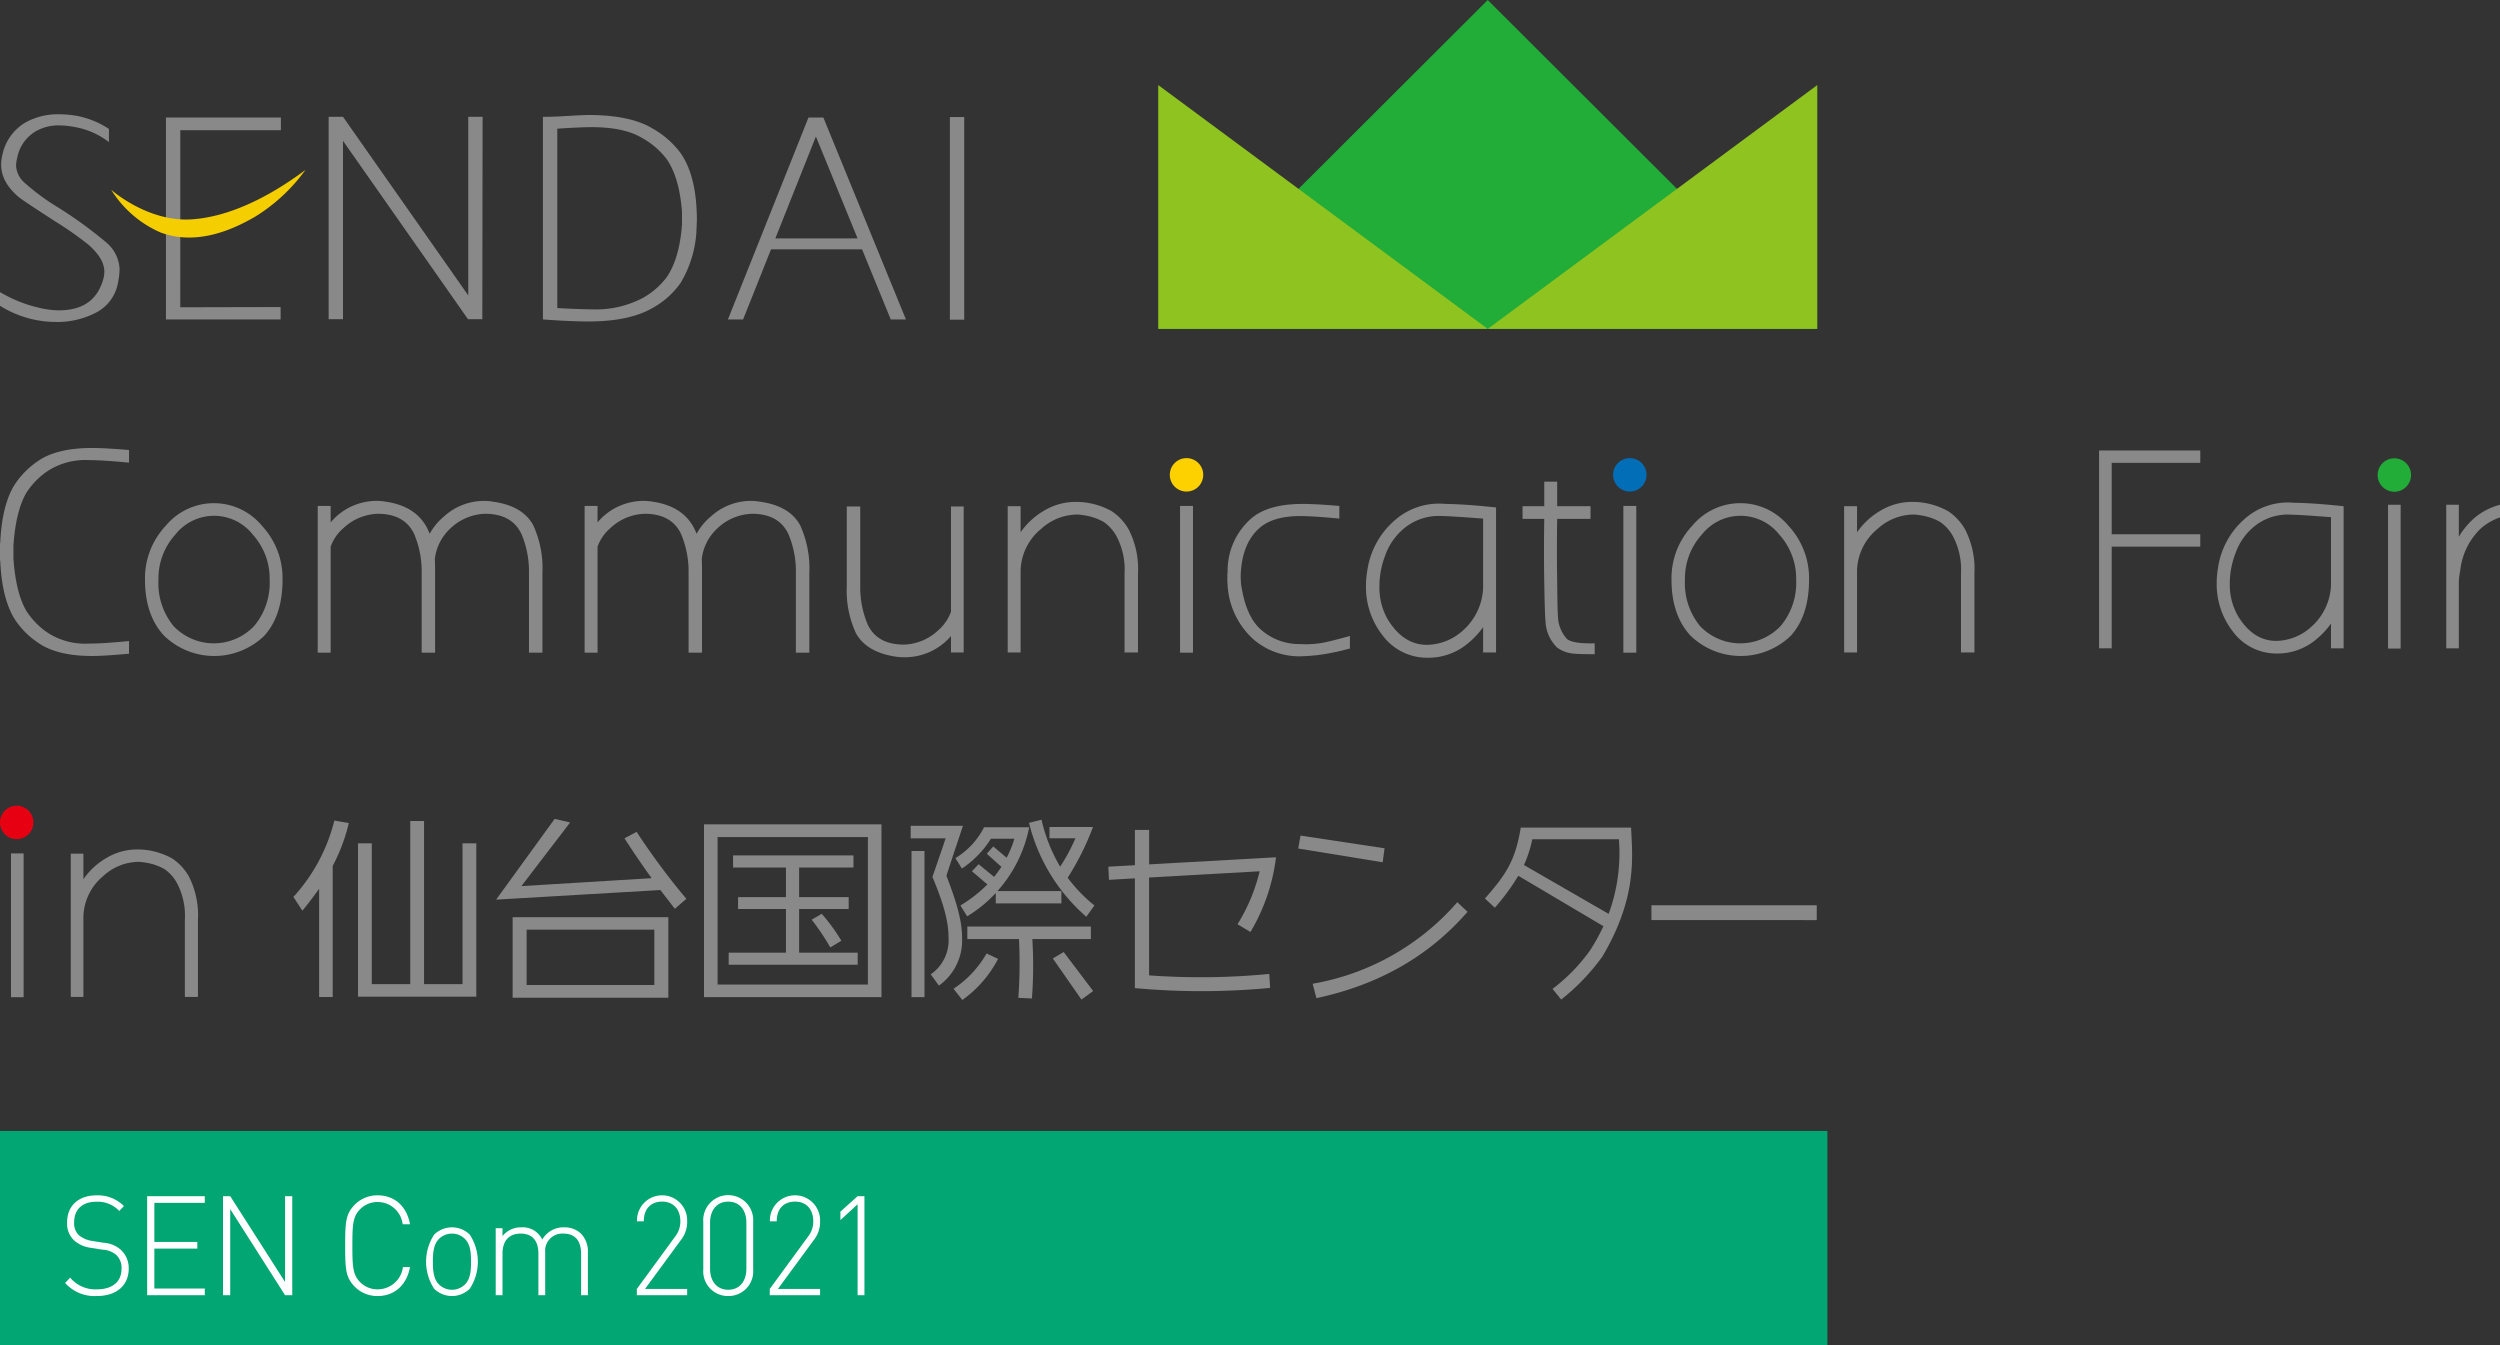 <svg xmlns="http://www.w3.org/2000/svg" width="420" height="226" viewBox="0 0 420 226">
  <rect x="0" y="0" width="420" height="226" fill="#333333" stroke="none"/>
  <g id="グループ_67" data-name="グループ 67" transform="translate(-201 -125)">
    <g id="グループ_18" data-name="グループ 18" transform="translate(-352.833 -66.311)">
      <g id="グループ_6" data-name="グループ 6">
        <g id="グループ_3" data-name="グループ 3">
          <path id="パス_16" data-name="パス 16" d="M609.727,336.772v22.036h-2.282v-18.18c-.88,1.226-1.792,2.454-2.81,3.681l-1.512-2.314a29.606,29.606,0,0,0,6.882-12.83l2.425.422A29.588,29.588,0,0,1,609.727,336.772Zm4.25,21.978V332.987h2.318v23.661h6.461V329.236h2.316v27.412h6.465V332.987h2.316V358.75H613.977Z" fill="#898989"/>
          <path id="パス_17" data-name="パス 17" d="M667.205,343.992l-2.425-3.155-27.6,1.612,9.834-13.564,2.6.6-8.183,10.692,21.879-1.332c-1.474-2.033-2.986-4.241-4.565-6.7l2.036-1.087a118.225,118.225,0,0,0,8.359,11.254Zm-27.25,14.933V345.4h26.161v13.529H639.955ZM663.763,347.5H642.307v9.287h21.456Z" fill="#898989"/>
          <path id="パス_18" data-name="パス 18" d="M672.106,358.821V329.8h29.816v29.025H672.106Zm27.534-26.887H674.388v24.783H699.64Zm-23.39,21.452v-2.032h9.622v-7.326h-8.043v-2h8.043v-4.977h-8.885v-2.034h20.23v2.034h-9.131v4.977h8.325v2h-8.325v7.326h9.834v2.032Zm17.069-2.908a38.453,38.453,0,0,0-3.127-4.662l1.687-.982a29.992,29.992,0,0,1,3.3,4.521Z" fill="#898989"/>
          <path id="パス_19" data-name="パス 19" d="M712.835,338.454c1.544,3.995,2.631,7.362,2.631,10.445a9.313,9.313,0,0,1-3.9,7.993L710.2,355a6.964,6.964,0,0,0,2.987-6.2c0-2.772-.878-5.786-2.705-10.168,0,0,1.79-5.151,2.215-6.484h-5.868v-2.1h8.781S712.938,338.033,712.835,338.454Zm-5.866,20.376V334.284h2.176V358.83Zm8.534.481-1.476-1.894a17.367,17.367,0,0,0,5.551-5.925l1.928.911A19.4,19.4,0,0,1,715.5,359.311Zm5.864-29.024h5.373a22.654,22.654,0,0,1-5.337,10.727h10.746v2.068H721.123v-1.753a21.985,21.985,0,0,1-4.812,3.925l-1.126-1.823a23.266,23.266,0,0,0,4.531-3.538l-2.6-2.209,1.125-1.191,2.6,2.136c.458-.561.844-1.119,1.231-1.683l-2.46-2.208,1.088-1.226,2.248,1.894a16.665,16.665,0,0,0,1.3-3.19h-3.937a16.614,16.614,0,0,1-4.879,5.012l-1.091-1.753a12.824,12.824,0,0,0,4.815-5.188Zm5.9,18.79a73.519,73.519,0,0,1-.071,9.977l-2.283-.106a79.348,79.348,0,0,0,.107-9.871h-8.675v-2.105H737.1v2.105Zm9.062-3.752a30.587,30.587,0,0,1-9.624-15.775l2.106-.525a27.439,27.439,0,0,0,3.127,7.887,30.38,30.38,0,0,0,2.563-4.767h-4.355v-1.893h7.307a45.42,45.42,0,0,1-4.249,8.519,25.276,25.276,0,0,0,4.495,4.66Zm-.811,13.915-4.809-6.906,1.825-1.083,4.953,6.552Z" fill="#898989"/>
          <path id="パス_20" data-name="パス 20" d="M763.912,347.884l-2.176-1.3a30.349,30.349,0,0,0,3.722-8.9l-18.578,1.051v16.439a119.819,119.819,0,0,0,20.193-.244l.14,2.348a122.18,122.18,0,0,1-22.72.035V338.874l-4.357.246-.1-2.208,4.462-.246v-5.921h2.387v5.782l21.317-1.192A32.14,32.14,0,0,1,763.912,347.884Z" fill="#898989"/>
          <path id="パス_21" data-name="パス 21" d="M786.124,336.176l-14.188-2.314.386-2.173,14.117,2.137ZM774.992,359l-.634-2.419a41.567,41.567,0,0,0,24.3-13.7l1.721,1.614C793.922,351.914,785.526,356.751,774.992,359Z" fill="#898989"/>
          <path id="パス_22" data-name="パス 22" d="M831.268,345.885V343.4h27.778v2.488Z" fill="#898989"/>
          <path id="パス_23" data-name="パス 23" d="M809.323,330.355c-.916,5.367-2.257,7.642-6.025,11.907l1.671,1.544a36.921,36.921,0,0,0,3.939-5.365l14.3,8.471a32.7,32.7,0,0,1-2.168,3.937l.006,0a29.5,29.5,0,0,1-6.389,6.594l1.454,1.79a35.868,35.868,0,0,0,6.92-7.221c5.964-10.082,5.017-16.937,4.827-21.66H809.323Zm14.762,14.486-14.228-8.207a20.128,20.128,0,0,0,1.4-4.327h14.555A29.608,29.608,0,0,1,824.085,344.841Z" fill="#898989"/>
        </g>
        <g id="グループ_5" data-name="グループ 5">
          <g id="グループ_4" data-name="グループ 4">
            <path id="パス_24" data-name="パス 24" d="M557.8,334.685v24.157h-2.12V334.685Z" fill="#898989"/>
            <path id="パス_25" data-name="パス 25" d="M587.088,345.806V358.8h-2.2V345.806a11.69,11.69,0,0,0-1.273-6.039,6.824,6.824,0,0,0-2.163-2.458,9.522,9.522,0,0,0-3.476-1.123,5.243,5.243,0,0,0-.932-.083,8.839,8.839,0,0,0-5.851,2.372,9.142,9.142,0,0,0-3.349,7.165V358.8h-2.12V334.728h2.12v4.29a12.127,12.127,0,0,1,3.964-3.624,10.029,10.029,0,0,1,5.066-1.375,13.018,13.018,0,0,1,1.483.083,12.109,12.109,0,0,1,4.411,1.438,8.839,8.839,0,0,1,2.8,3.019A14.329,14.329,0,0,1,587.088,345.806Z" fill="#898989"/>
          </g>
          <path id="パス_26" data-name="パス 26" d="M559.446,329.477a2.806,2.806,0,1,1-2.806-2.8A2.8,2.8,0,0,1,559.446,329.477Z" fill="#e60012"/>
        </g>
      </g>
      <g id="グループ_12" data-name="グループ 12">
        <g id="グループ_8" data-name="グループ 8">
          <g id="グループ_7" data-name="グループ 7">
            <path id="パス_27" data-name="パス 27" d="M908.6,281.066h14.88v2.083H908.6v17.077h-2.119V266.99h17v2.081H908.6Z" fill="#898989"/>
            <path id="パス_28" data-name="パス 28" d="M947.561,276.361v23.865h-2.12V296.06a13.154,13.154,0,0,1-2.289,2.5,10.085,10.085,0,0,1-6.741,2.541,9.107,9.107,0,0,1-7.5-3.75,12.9,12.9,0,0,1-2.671-8.122,14.6,14.6,0,0,1,.212-2.456,13.46,13.46,0,0,1,4.536-8.331,10.928,10.928,0,0,1,8.267-2.664Q942.6,275.818,947.561,276.361Zm-2.12,12.536v-10.7q-5.467-.417-6.655-.417a8.911,8.911,0,0,0-6.656,2.332,10.108,10.108,0,0,0-2.756,4.207,13.97,13.97,0,0,0-.933,5,10.51,10.51,0,0,0,1.357,5.456q2.544,4.2,6.444,4.205a8.917,8.917,0,0,0,5.85-2.332A9.852,9.852,0,0,0,945.441,288.9Z" fill="#898989"/>
            <path id="パス_29" data-name="パス 29" d="M957.142,276.11v24.157h-2.118V276.11Z" fill="#898989"/>
            <path id="パス_30" data-name="パス 30" d="M973.833,276.11v2.124a9.8,9.8,0,0,0-3.1,1.749,11.379,11.379,0,0,0-3.561,7.039,16.168,16.168,0,0,0-.256,1.875v11.329H964.8V276.11h2.118v5.373a13.312,13.312,0,0,1,2.631-3.166A11.018,11.018,0,0,1,973.833,276.11Z" fill="#898989"/>
          </g>
          <path id="パス_31" data-name="パス 31" d="M958.89,271.108a2.808,2.808,0,1,1-2.808-2.8A2.805,2.805,0,0,1,958.89,271.108Z" fill="#22ac38"/>
        </g>
        <g id="グループ_11" data-name="グループ 11">
          <g id="グループ_10" data-name="グループ 10">
            <g id="グループ_9" data-name="グループ 9">
              <path id="パス_32" data-name="パス 32" d="M558.263,274.1q-1.782,3.059-2.173,8.883v2.126q.391,5.781,2.173,8.84a12.833,12.833,0,0,0,3.539,3.634,11.6,11.6,0,0,0,7.016,1.85q2.3,0,6.689-.425v2.125q-4.083.383-6.211.383-5.994,0-9.165-2.3a13.44,13.44,0,0,1-4-4.164q-2-3.444-2.26-9.565h-.042v-2.933h.042q.262-6.122,2.26-9.564a14.061,14.061,0,0,1,4-4.165q3.168-2.253,9.165-2.253,2.13,0,6.211.34v2.126q-4.388-.426-6.689-.425a11.616,11.616,0,0,0-7.037,1.869A12.669,12.669,0,0,0,558.263,274.1Z" fill="#898989"/>
              <path id="パス_33" data-name="パス 33" d="M597.827,279.626a12.919,12.919,0,0,1,3.474,9.053q0,6.035-3.062,9.437a12.114,12.114,0,0,1-16.875-.043q-3.171-3.442-3.172-9.394a12.872,12.872,0,0,1,3.5-9.053,10.5,10.5,0,0,1,16.138,0Zm-1.3,16.853a11.258,11.258,0,0,0,2.606-7.8,10.959,10.959,0,0,0-2.822-7.545,8.287,8.287,0,0,0-13.032,0,10.952,10.952,0,0,0-2.824,7.545,11.341,11.341,0,0,0,2.563,7.842,9.338,9.338,0,0,0,13.509-.042Z" fill="#898989"/>
              <path id="パス_34" data-name="パス 34" d="M644.961,287.617v13.347H642.7V287.532a16.092,16.092,0,0,0-1.26-6.505q-1.607-3.4-6.124-3.4a8.84,8.84,0,0,0-5.778,2.422,8.311,8.311,0,0,0-2.65,5.144q.043.891.043,2.423v13.347h-2.257V287.532a16.055,16.055,0,0,0-1.262-6.505q-1.606-3.4-6.124-3.4a8.83,8.83,0,0,0-5.777,2.426,7.257,7.257,0,0,0-2.128,3.109v17.8h-2.172V276.309h2.172v2.765a10.079,10.079,0,0,1,7.731-3.615,8.671,8.671,0,0,1,1.478.128q5.69.807,7.428,5.4a10.112,10.112,0,0,1,2.431-2.933,9.981,9.981,0,0,1,6.691-2.593,8.648,8.648,0,0,1,1.476.128q5.04.681,6.82,4A17.472,17.472,0,0,1,644.961,287.617Z" fill="#898989"/>
              <path id="パス_35" data-name="パス 35" d="M689.8,287.617v13.347h-2.258V287.532a16.055,16.055,0,0,0-1.261-6.505q-1.608-3.4-6.124-3.4a8.842,8.842,0,0,0-5.778,2.422,8.321,8.321,0,0,0-2.65,5.144q.043.891.045,2.423v13.347h-2.26V287.532a16.092,16.092,0,0,0-1.259-6.505q-1.608-3.4-6.124-3.4a8.829,8.829,0,0,0-5.778,2.426,7.286,7.286,0,0,0-2.129,3.109v17.8H652.05V276.309h2.171v2.765a10.081,10.081,0,0,1,7.733-3.615,8.665,8.665,0,0,1,1.476.128q5.69.807,7.428,5.4a10.136,10.136,0,0,1,2.433-2.933,9.976,9.976,0,0,1,6.689-2.593,8.689,8.689,0,0,1,1.478.128q5.037.681,6.818,4A17.472,17.472,0,0,1,689.8,287.617Z" fill="#898989"/>
              <path id="パス_36" data-name="パス 36" d="M715.73,276.4v24.525H713.6v-2.763a10.214,10.214,0,0,1-7.731,3.57,11.906,11.906,0,0,1-1.433-.085q-5.04-.725-6.821-3.994a17.1,17.1,0,0,1-1.52-7.949V276.4h2.259v13.346a16.094,16.094,0,0,0,1.259,6.5q1.608,3.36,6.082,3.357a8.757,8.757,0,0,0,5.735-2.38,7.56,7.56,0,0,0,2.17-3.145V276.4Z" fill="#898989"/>
              <path id="パス_37" data-name="パス 37" d="M745.016,287.659v13.262h-2.26V287.659a11.919,11.919,0,0,0-1.3-6.164,6.983,6.983,0,0,0-2.215-2.508,9.788,9.788,0,0,0-3.561-1.147,5.524,5.524,0,0,0-.956-.085,9.07,9.07,0,0,0-5.994,2.423,9.309,9.309,0,0,0-3.434,7.311v13.432h-2.17V276.353h2.17v4.377a12.422,12.422,0,0,1,4.062-3.7,10.293,10.293,0,0,1,5.192-1.4,13.481,13.481,0,0,1,1.521.085,12.375,12.375,0,0,1,4.516,1.468,9.008,9.008,0,0,1,2.867,3.081A14.558,14.558,0,0,1,745.016,287.659Z" fill="#898989"/>
              <path id="パス_38" data-name="パス 38" d="M754.254,276.309v24.655h-2.172V276.309Z" fill="#898989"/>
              <path id="パス_39" data-name="パス 39" d="M780.615,299.73a2.4,2.4,0,0,0,.045.51,36.511,36.511,0,0,1-5.647,1.148q-1.218.127-2.3.17a11.828,11.828,0,0,1-8.166-2.72,13.262,13.262,0,0,1-4.474-9.18c-.029-.427-.043-.724-.043-.894v-.935q.043-.47.043-.637a11.612,11.612,0,0,1,4-8.8q2.823-2.421,8.644-2.423,2.13,0,6.127.34v2.126q-4.347-.423-6.6-.425-4.648,0-6.95,2.125-2.692,2.465-3,7.312a10.728,10.728,0,0,0,0,1.4,5.8,5.8,0,0,0,.13,1.148q.824,5.016,3.3,7.14a9.7,9.7,0,0,0,6.515,2.38,15.977,15.977,0,0,0,4.779-.424q.781-.168,3.6-.935Z" fill="#898989"/>
              <path id="パス_40" data-name="パス 40" d="M805.168,276.566v24.355h-2.173V296.67a13.387,13.387,0,0,1-2.344,2.55,10.356,10.356,0,0,1-6.908,2.593,9.344,9.344,0,0,1-7.689-3.825,13.128,13.128,0,0,1-2.735-8.288,14.894,14.894,0,0,1,.217-2.508,13.723,13.723,0,0,1,4.648-8.5,11.232,11.232,0,0,1,8.471-2.72Q800.084,276.012,805.168,276.566Zm-2.173,12.792V278.435q-5.6-.423-6.818-.425a9.146,9.146,0,0,0-6.821,2.38,10.35,10.35,0,0,0-2.824,4.294,14.238,14.238,0,0,0-.955,5.1,10.7,10.7,0,0,0,1.39,5.568q2.605,4.291,6.6,4.292a9.155,9.155,0,0,0,6-2.381A10.043,10.043,0,0,0,802.995,289.358Z" fill="#898989"/>
              <path id="パス_41" data-name="パス 41" d="M821.741,299.39v1.828q-2.565,0-3.3-.085a5.5,5.5,0,0,1-3-1.021,6.484,6.484,0,0,1-1.954-4.292q-.13-1.189-.217-6.632-.09-5.354,0-10.711h-3.65v-2.124h3.65v-4.124h2.171v4.124h5.6v2.124h-5.6q-.087,5.271,0,10.584.043,4.932.131,5.738a5.848,5.848,0,0,0,1.521,3.869Q818.09,299.477,821.741,299.39Z" fill="#898989"/>
              <path id="パス_42" data-name="パス 42" d="M828.728,276.309v24.655h-2.171V276.309Z" fill="#898989"/>
              <path id="パス_43" data-name="パス 43" d="M854.278,279.626a12.916,12.916,0,0,1,3.476,9.053q0,6.035-3.064,9.437a12.114,12.114,0,0,1-16.875-.043q-3.171-3.442-3.17-9.394a12.871,12.871,0,0,1,3.495-9.053,10.5,10.5,0,0,1,16.138,0Zm-1.3,16.853a11.254,11.254,0,0,0,2.608-7.8,10.961,10.961,0,0,0-2.824-7.545,8.287,8.287,0,0,0-13.032,0,10.961,10.961,0,0,0-2.824,7.545,11.351,11.351,0,0,0,2.563,7.842,9.338,9.338,0,0,0,13.509-.042Z" fill="#898989"/>
              <path id="パス_44" data-name="パス 44" d="M885.537,287.659v13.262h-2.26V287.659a11.919,11.919,0,0,0-1.3-6.164,6.983,6.983,0,0,0-2.215-2.508,9.788,9.788,0,0,0-3.561-1.147,5.532,5.532,0,0,0-.956-.085,9.07,9.07,0,0,0-5.994,2.423,9.309,9.309,0,0,0-3.434,7.311v13.432h-2.17V276.353h2.17v4.377a12.422,12.422,0,0,1,4.062-3.7,10.293,10.293,0,0,1,5.192-1.4,13.494,13.494,0,0,1,1.521.085,12.394,12.394,0,0,1,4.516,1.468,9.008,9.008,0,0,1,2.867,3.081A14.568,14.568,0,0,1,885.537,287.659Z" fill="#898989"/>
            </g>
          </g>
          <path id="パス_45" data-name="パス 45" d="M755.976,271.077a2.808,2.808,0,1,1-2.809-2.8A2.806,2.806,0,0,1,755.976,271.077Z" fill="#fdd000"/>
          <path id="パス_46" data-name="パス 46" d="M830.449,271.077a2.807,2.807,0,1,1-2.807-2.8A2.8,2.8,0,0,1,830.449,271.077Z" fill="#036eb8"/>
        </g>
      </g>
      <g id="グループ_17" data-name="グループ 17">
        <g id="グループ_14" data-name="グループ 14">
          <path id="パス_47" data-name="パス 47" d="M803.775,191.311l-.248.247-55.113,55.007H859.135Z" fill="#22ac38" style="mix-blend-mode: multiply;isolation: isolate"/>
          <path id="パス_48" data-name="パス 48" d="M803.775,246.565h55.36V205.6Z" fill="#8fc31f" style="mix-blend-mode: multiply;isolation: isolate"/>
          <g id="グループ_13" data-name="グループ 13">
            <path id="パス_49" data-name="パス 49" d="M803.775,246.565h-55.36V205.6Z" fill="#8fc31f" style="mix-blend-mode: multiply;isolation: isolate"/>
          </g>
        </g>
        <g id="グループ_16" data-name="グループ 16">
          <path id="パス_50" data-name="パス 50" d="M563.176,245.4a17.71,17.71,0,0,1-9.343-2.721v-2.294a22.959,22.959,0,0,0,7.61,2.848,13.331,13.331,0,0,0,2.311.212q6.163,0,7.513-5.568a4.648,4.648,0,0,0,.095-.936q0-2.167-2.648-4.5a56.184,56.184,0,0,0-5.635-3.953q-5.394-3.484-6.116-4.08-2.94-2.508-2.939-5.442a6.685,6.685,0,0,1,.194-1.572,8.268,8.268,0,0,1,3.853-5.483,11.176,11.176,0,0,1,5.73-1.4,17.132,17.132,0,0,1,2.889.255,14.619,14.619,0,0,1,5.444,2.21v2.211a13.042,13.042,0,0,0-5.829-2.55,13.533,13.533,0,0,0-2.5-.256,7.561,7.561,0,0,0-3.948.978,6.577,6.577,0,0,0-3.13,4.463,5.451,5.451,0,0,0-.194,1.318,4.081,4.081,0,0,0,1.4,2.848,37.417,37.417,0,0,0,5.441,4.038,71.2,71.2,0,0,1,8.333,6.035,6.2,6.2,0,0,1,2.215,4.464,11.435,11.435,0,0,1-.24,2.124,7.017,7.017,0,0,1-3.565,5.1A14.041,14.041,0,0,1,563.176,245.4Z" fill="#898989"/>
          <path id="パス_51" data-name="パス 51" d="M634.91,210.93l-.048,34.005h-2.408l-21-29.967v29.967h-2.408V210.93h2.408L632.5,240.939V210.93Z" fill="#898989"/>
          <path id="パス_52" data-name="パス 52" d="M670.91,227.975c0,.312-.018.793-.049,1.445a18.887,18.887,0,0,1-2.7,9.436,14.029,14.029,0,0,1-4.72,4.209q-3.9,2.253-10.739,2.252-3.13,0-7.61-.34h-.046V210.93h.721q1.109,0,3.612-.149t3.323-.149q6.984,0,10.739,2.253a15.13,15.13,0,0,1,4.72,4.123q2.409,3.444,2.7,9.522C670.892,227.182,670.91,227.664,670.91,227.975Zm-2.5,0v-1.063q-.432-5.737-2.553-8.841a13.206,13.206,0,0,0-4.142-3.571q-2.985-1.827-8.476-1.827-1.878,0-5.78.255v30.137q3.9.213,5.78.212a16.838,16.838,0,0,0,8.428-1.828,12.752,12.752,0,0,0,4.141-3.528q2.168-3.1,2.6-8.884Z" fill="#898989"/>
          <path id="パス_53" data-name="パス 53" d="M715.823,210.972V245.02h-2.408V210.972Z" fill="#898989"/>
          <path id="パス_54" data-name="パス 54" d="M692.158,211.057h-2.5l-13.533,33.92h2.551l4.687-11.774,15.3,0,4.817,11.778h2.552Zm-8.066,20.3,6.813-17.116,7,17.117Z" fill="#898989"/>
          <g id="グループ_15" data-name="グループ 15">
            <path id="パス_55" data-name="パス 55" d="M584.121,242.936l16.855-.042v2.083H581.712v-33.92h19.313v2.126h-16.9Z" fill="#898989"/>
            <path id="パス_56" data-name="パス 56" d="M572.519,223.2s6.171,5.5,13.617,4.957,14.592-5,19.012-8.3a29.566,29.566,0,0,1-8.4,7.826c-4.762,2.8-10.474,4.732-15.953,2.679A18.392,18.392,0,0,1,572.519,223.2Z" fill="#f5ce00"/>
          </g>
        </g>
      </g>
    </g>
    <g id="グループ_21" data-name="グループ 21" transform="translate(-18.811 20.608)">
      <rect id="長方形_5" data-name="長方形 5" width="307" height="36" transform="translate(219.811 294.392)" fill="#01a673"/>
      <g id="グループ_20" data-name="グループ 20">
        <g id="グループ_19" data-name="グループ 19">
          <path id="パス_57" data-name="パス 57" d="M236.059,322.126a6.63,6.63,0,0,1-5.311-2.2l.851-.889A5.494,5.494,0,0,0,236.127,321c2.533,0,4.1-1.262,4.1-3.435a2.961,2.961,0,0,0-.874-2.335,3.766,3.766,0,0,0-2.309-.889l-1.86-.3a5.294,5.294,0,0,1-2.846-1.191,3.881,3.881,0,0,1-1.255-3.084c0-2.78,1.882-4.555,4.953-4.555a6.16,6.16,0,0,1,4.594,1.8l-.784.817a4.96,4.96,0,0,0-3.878-1.542c-2.33,0-3.7,1.308-3.7,3.434a2.767,2.767,0,0,0,.808,2.2,4.566,4.566,0,0,0,2.286.958l1.86.3a4.761,4.761,0,0,1,2.847,1.144,4.176,4.176,0,0,1,1.367,3.2C241.439,320.326,239.4,322.126,236.059,322.126Z" fill="#fff"/>
          <path id="パス_58" data-name="パス 58" d="M244.533,321.985V305.35h9.682v1.123h-8.472v6.563h7.217v1.122h-7.217v6.706h8.472v1.121Z" fill="#fff"/>
          <path id="パス_59" data-name="パス 59" d="M267.7,321.985l-9.212-14.462v14.462h-1.21V305.35h1.21l9.212,14.415V305.35h1.21v16.635Z" fill="#fff"/>
          <path id="パス_60" data-name="パス 60" d="M283.268,322.126a5.285,5.285,0,0,1-3.878-1.589c-1.479-1.542-1.591-2.827-1.591-6.87s.112-5.327,1.591-6.867a5.277,5.277,0,0,1,3.878-1.589c2.869,0,4.886,1.869,5.424,4.859h-1.233a4.226,4.226,0,0,0-4.191-3.738,4.063,4.063,0,0,0-3.026,1.285c-1.143,1.191-1.233,2.547-1.233,6.05s.09,4.86,1.233,6.052A4.059,4.059,0,0,0,283.268,321a4.268,4.268,0,0,0,4.236-3.738h1.188C288.154,320.257,286.092,322.126,283.268,322.126Z" fill="#fff"/>
          <path id="パス_61" data-name="パス 61" d="M298.744,320.886a4.256,4.256,0,0,1-6.006,0,8.306,8.306,0,0,1,0-9.063,4.256,4.256,0,0,1,6.006,0,8.306,8.306,0,0,1,0,9.063Zm-.761-8.293a3.1,3.1,0,0,0-4.483,0c-.9.935-.964,2.453-.964,3.762s.067,2.827.964,3.761a3.1,3.1,0,0,0,4.483,0c.9-.934.963-2.453.963-3.761S298.879,313.528,297.983,312.593Z" fill="#fff"/>
          <path id="パス_62" data-name="パス 62" d="M317.435,321.985V315c0-2.173-1.031-3.364-2.981-3.364a2.881,2.881,0,0,0-3.049,3.154v7.2h-1.143V315c0-2.173-1.031-3.364-2.981-3.364s-3.049,1.215-3.049,3.364v6.986H303.09V310.724h1.142v1.332a3.959,3.959,0,0,1,3.206-1.473,3.623,3.623,0,0,1,3.474,2.057,4.092,4.092,0,0,1,3.676-2.057,3.96,3.96,0,0,1,2.847,1.076,4.288,4.288,0,0,1,1.142,3.13v7.2Z" fill="#fff"/>
          <path id="パス_63" data-name="パス 63" d="M326.8,321.985v-1.052l6.41-8.761a4.084,4.084,0,0,0,.9-2.592c0-1.987-1.12-3.318-3.07-3.318-1.658,0-3.071.981-3.071,3.318h-1.143a4.217,4.217,0,1,1,8.428,0,4.861,4.861,0,0,1-1.1,3.2l-5.984,8.153h7.083v1.052Z" fill="#fff"/>
          <path id="パス_64" data-name="パス 64" d="M342.154,322.126a4.146,4.146,0,0,1-4.191-4.439v-8.038a4.2,4.2,0,1,1,8.382,0v8.038A4.146,4.146,0,0,1,342.154,322.126Zm3.049-12.36c0-1.963-1.054-3.5-3.049-3.5s-3.048,1.541-3.048,3.5v7.8c0,1.963,1.054,3.505,3.048,3.505s3.049-1.542,3.049-3.505Z" fill="#fff"/>
          <path id="パス_65" data-name="パス 65" d="M349.13,321.985v-1.052l6.411-8.761a4.084,4.084,0,0,0,.9-2.592c0-1.987-1.12-3.318-3.071-3.318-1.658,0-3.07.981-3.07,3.318h-1.143a4.217,4.217,0,1,1,8.428,0,4.866,4.866,0,0,1-1.1,3.2l-5.985,8.153h7.084v1.052Z" fill="#fff"/>
          <path id="パス_66" data-name="パス 66" d="M363.889,321.985V306.706L361,309.369v-1.425l2.891-2.594h1.144v16.635Z" fill="#fff"/>
        </g>
      </g>
    </g>
  </g>
</svg>
